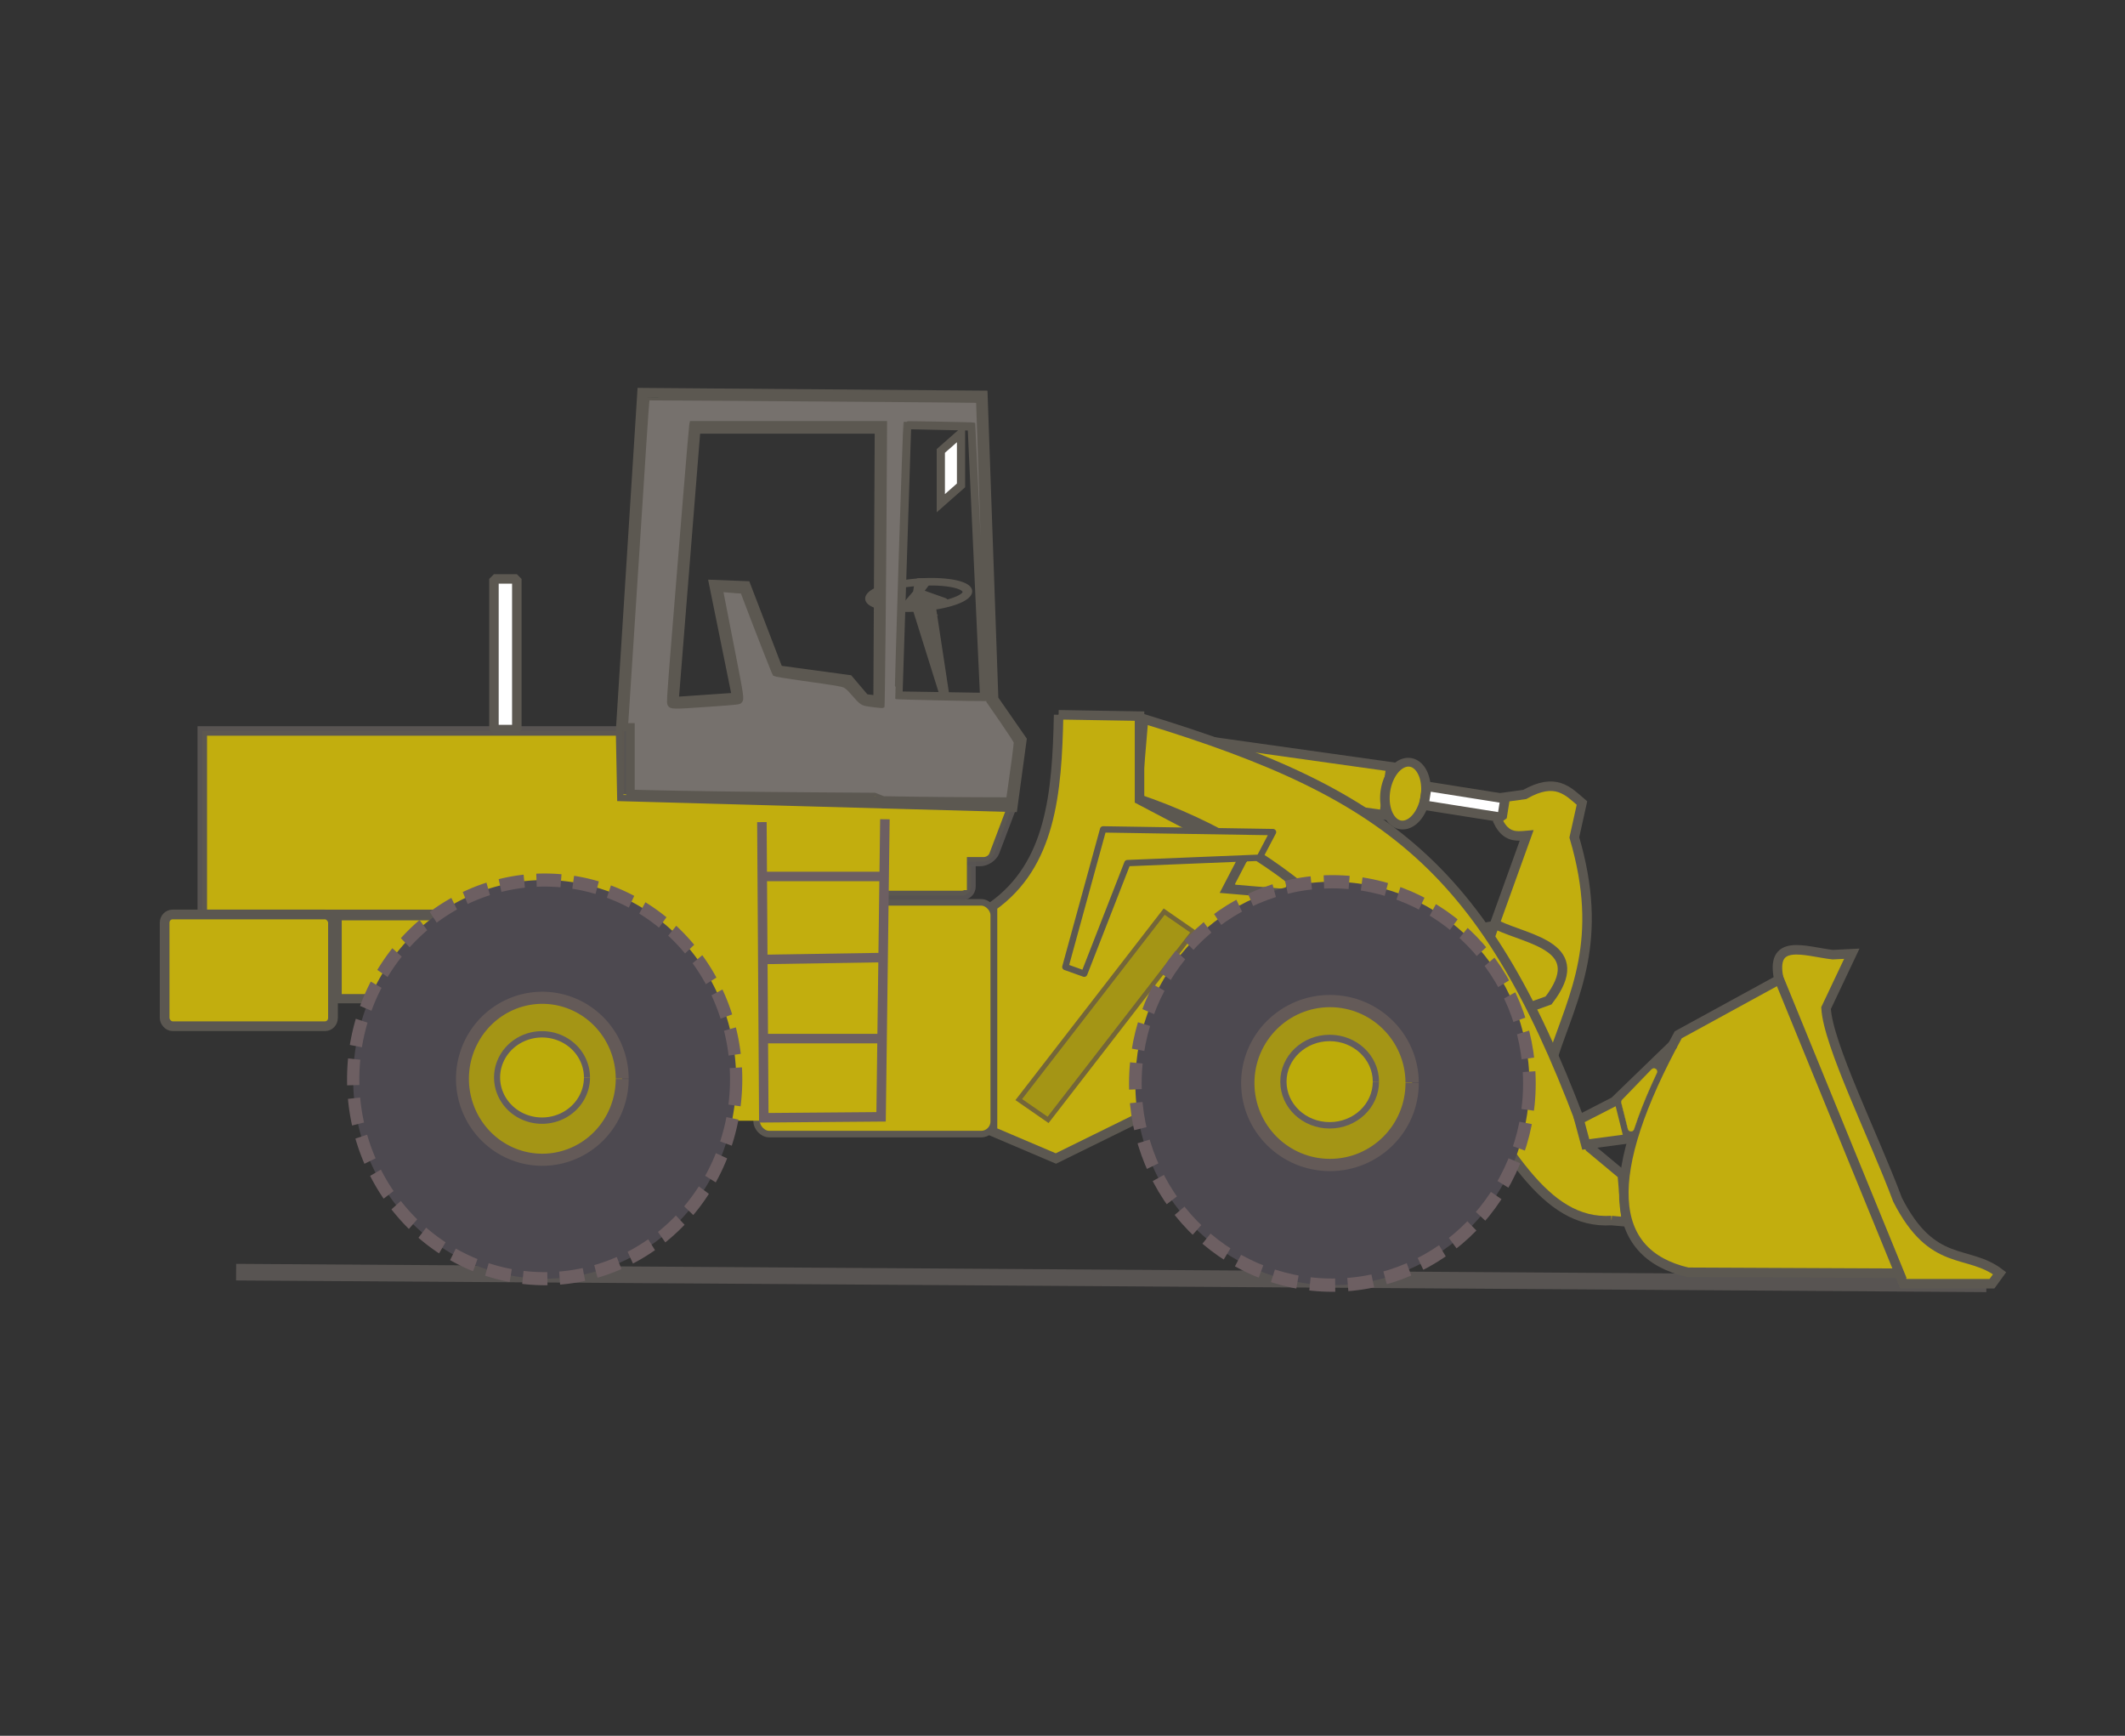 <?xml version="1.0" encoding="UTF-8" standalone="no"?>
<!-- Created with Inkscape (http://www.inkscape.org/) -->
<svg id="svg2985" xmlns:rdf="http://www.w3.org/1999/02/22-rdf-syntax-ns#" xmlns="http://www.w3.org/2000/svg" height="548" width="671" version="1.1" xmlns:cc="http://creativecommons.org/ns#" xmlns:dc="http://purl.org/dc/elements/1.1/">
 <rect width="100%" height="100%" fill="#333333" stroke="none"/>
 <g id="g3952" stroke="#5c5851">
  <path id="path3910" d="m298.3 219.71-8.553-27.313 4.276-0.828z" stroke-width="2.964" fill="none"/>
  <path id="path3902" d="m313.9 189.09a15.205 5.119 0 1 1 -30.411 0 15.205 5.119 0 1 1 30.411 0z" fill-opacity="0" transform="matrix(1.011 -.069 0 .789 -11.888 59.252)" stroke-width="3"/>
  <path id="path3916" d="m292.25 192.5c-1.09-0.097-1.731 1.071-1.233 1.976 0.574 1.665 0.872 3.48 1.745 5.011 0.863 0.801 2.045-0.267 1.675-1.261-0.293-1.7-0.314-3.499-0.908-5.119-0.252-0.46-0.781-0.668-1.28-0.607z" stroke-width="3" fill="#5c5851"/>
  <path id="path3926" stroke-linejoin="round" d="m290.15 183.88-0.546 3.445-3.603 4.201 12.117-1.428-8.297-2.941 2.402-3.193z" stroke-width="2.699" fill="none"/>
  <path id="path3928" stroke-linejoin="round" d="m289.87 186.97c-0.579 0.577-1.068 1.306-1.362 2.068-0.203 0.882 0.801 1.492 1.568 1.173 1.047-0.232 2.166-0.168 3.154-0.605 0.695-0.604 0.246-1.687-0.592-1.866-0.783-0.278-1.522-0.891-2.361-0.883-0.136 0.038-0.271 0.076-0.406 0.114z" stroke-width=".319" fill="#5c5851"/>
 </g>
 <g id="g3838" stroke="#5c5851" stroke-width="3">
  <path id="path3834" d="m481.46 250.82c9.8-5.574 13.703-1.038 18.066 2.71l-2.409 10.84c9.559 32.51-0.083 49.476-6.624 68.952l-20.475-36.132 12.044-33.422c-3.266 0.281-6.549 0.677-9.033-4.516l1.807-7.527z" fill="#c2ae0e"/>
  <path id="path3836" d="m461.28 294.17 7.527 28.905 20.174-7.226c13.031-16.963-6.03-18.967-16.259-23.787z" fill="none"/>
 </g>
 <g id="g3885" stroke="#5c5851" stroke-width="3">
  <rect id="rect3032" fill-rule="evenodd" transform="rotate(8)" height="15.356" width="79.49" y="178.6" x="389.12" fill="#c2ae0e"/>
  <path id="path3810" d="m451.65 247.2a6.323 10.84 0 1 1 -12.646 0 6.323 10.84 0 1 1 12.646 0z" transform="matrix(.996 .158 -.144 .91 35.84 -44.758)" fill="#c2ae0e"/>
  <rect id="rect3818" stroke-linejoin="bevel" transform="rotate(9)" height="6.022" width="24.991" y="174.7" x="483.84" fill="#fff"/>
 </g>
 <g id="layer2">
  <g id="g4311">
   <path id="path4300" stroke-linejoin="round" d="m401.69 279.41c-0.207-0.538-0.422-0.566-1.19-0.155-0.655 0.351-2.286 0.415-5.419 0.212-2.465-0.159-4.554-0.362-4.642-0.45-0.088-0.088 0.671-1.705 1.687-3.594 2.343-4.358 2.849-4.426 7.844-1.068 4.205 2.827 5.713 4.161 5.713 5.053 0 0.934-3.635 0.935-3.993 0.002v0z" stroke="#c2ae0e" stroke-width="1.278" fill="#c2ae0e"/>
   <g id="g4293">
    <path id="path4291" d="m508.85 385.34c-42.87 2.7-46.99-98.66-149.89-133.28l2.129-25.123c80.183 24.428 109.62 48.852 140.95 135.41l10.22 8.516 1.278 14.904-4.684-0.426" stroke="#5c5851" stroke-width="3" fill="#c2ae0e"/>
    <g id="g4286">
     <path id="path4282" d="m334.27 225.66 25.549 0.426v26.401l33.214 17.459-5.536 10.645 20.013 1.703-47.266 70.26-26.827 13.2-20.013-8.516-0-71.112c18.365-13.088 20.377-35.46 20.865-60.466" stroke="#5c5851" stroke-width="3" fill="#c2ae0e"/>
     <rect id="rect4181" stroke-opacity=".963" transform="matrix(.822 .569 -.612 .791 0 0)" height="75.023" width="11.258" stroke="#71643a" y="27.452" x="467.65" stroke-width="1.473" fill="#a49515"/>
     <path id="path4284" stroke-linejoin="round" d="m336.4 305.28 11.923-43.433 53.653 0.852-4.258 8.091-41.73 1.703-13.626 34.917z" stroke="#5c5851" stroke-width="2" fill="#c2ae0e"/>
    </g>
   </g>
  </g>
  <rect id="rect4280" rx="4" height="73.171" width="74.874" stroke="#5c5851" y="284.88" x="238.92" stroke-width="2.07" fill="#c2ae0e"/>
  <g id="g4270" fill="#c2ae0e">
   <g id="g4262">
    <rect id="rect4246" stroke-linejoin="round" stroke-opacity=".969" rx="2.916" ry="2.797" height="14.904" width="31.511" stroke="#595553" y="267.81" x="275.08" stroke-width="3"/>
    <rect id="rect4244" transform="matrix(1 0 -.354 .935 0 0)" stroke-opacity=".969" rx="2.916" ry="2.797" height="19.58" width="54.931" stroke="#595553" y="271.36" x="361.05" stroke-width="3.102"/>
    <rect id="rect4185" stroke-opacity=".968" height="57.911" width="133.28" stroke="#595553" y="230.77" x="63.873" stroke-width="3"/>
    <rect id="rect4193" height="26.197" width="43.008" stroke="#5b5751" y="289.1" x="106.45" stroke-width="2.919"/>
    <rect id="rect4225" stroke-linejoin="round" rx="2.497" ry="2.621" height="35.273" width="53.157" stroke="#5b5751" y="288.71" x="51.985" stroke-width="3.07"/>
    <rect id="rect4240" rx="2.916" ry="2.615" height="103.05" width="87.293" y="250.78" x="191.19"/>
   </g>
   <rect id="rect4252" height="22.994" width="38.324" y="258.02" x="266.99"/>
  </g>
  <path id="path4183" d="m74.555 401.63 552.68 3.682" stroke-opacity=".968" stroke="#595553" stroke-width="5.241" fill="none"/>
  <path id="path3167" opacity="0" d="m223.72 337.53a52.391 52.391 0 1 1 -104.78 0 52.391 52.391 0 1 1 104.78 0z"/>
  <g id="g4154">
   <path id="path2999" d="m233.65 340.24a60.22 58.811 0 1 1 -120.44 0 60.22 58.811 0 1 1 120.44 0z" transform="matrix(1.004 0 0 1.07 -2.135 -23.289)" stroke="#6d5f62" stroke-dasharray="7.719, 3.86" stroke-width="3.86" fill="#4d4950"/>
   <path id="path4147" d="m193.91 341.75a23.636 25.593 0 1 1 -0 -0.108" transform="matrix(1.067 0 0 .999 -10.433 -.775)" stroke="#645a58" stroke-width="3.827" fill="#a49515"/>
   <path id="path4149" d="m186.51 340.2a14.797 13.626 0 1 1 -0 -0.058" transform="matrix(.959 0 0 1 6.481 0)" stroke="#635d5f" stroke-width="2" fill="#bcab0a"/>
  </g>
  <g id="g4159" transform="matrix(1.029 0 0 1.012 243.74 -2.799)">
   <path id="path4161" d="m233.65 340.24c0 32.48-26.961 58.811-60.22 58.811-33.258 0-60.22-26.331-60.22-58.811s26.961-58.811 60.22-58.811c33.258 0 60.22 26.331 60.22 58.811z" transform="matrix(1.004 0 0 1.07 -2.135 -23.289)" stroke="#6d5f62" stroke-dasharray="7.719, 3.86" stroke-width="3.86" fill="#4d4950"/>
   <path id="path4163" d="m193.91 341.75c0 14.135-10.582 25.593-23.636 25.593s-23.636-11.459-23.636-25.593c0-14.135 10.582-25.593 23.636-25.593 13.015 0 23.581 11.393 23.636 25.485" transform="matrix(1.067 0 0 .999 -10.433 -.775)" stroke="#645a58" stroke-width="3.827" fill="#a49515"/>
   <path id="path4165" d="m186.51 340.2c0 7.526-6.625 13.626-14.797 13.626-8.172 0-14.797-6.101-14.797-13.626 0-7.526 6.625-13.626 14.797-13.626 8.148 0 14.763 6.066 14.797 13.569" transform="matrix(.959 0 0 1 6.481 0)" stroke="#635d5f" stroke-width="2" fill="#bcab0a"/>
  </g>
  <g id="g4175" stroke="#6d5f62" stroke-width="3" fill="none">
   <path id="path4167" d="m240.58 259.55 0.602 93.341 37.035-0.301 1.204-93.943"/>
   <path id="path4169" d="m240.58 276.71h38.842"/>
   <path id="path4171" d="m240.58 302.91 38.24-0.602"/>
   <path id="path4173" d="m240.58 327.9h37.637"/>
  </g>
  <g id="g4330" transform="matrix(1 0 0 1.009 0 -1.111)"></g>
 </g>
 <g id="g3906" stroke="#5c5851">
  <path id="path4335" d="m286.72 134.51-2.722 84.782 26.445 0.426-3.889-84.782zm11.511 118.73c-16.047-0.093-20.054-0.229-20.516-0.696-0.466-0.47-6.274-0.632-30.731-0.857-16.586-0.152-34.228-0.399-39.205-0.548l-9.049-0.271v-10.47-10.47h-1.058c-1.031 0-1.052-0.064-0.829-2.471 0.126-1.359 1.648-24.972 3.382-52.474 1.734-27.502 3.228-50.08 3.321-50.174 0.093-0.094 21.61 0.025 47.816 0.263s50.051 0.436 52.989 0.439l5.342 0.005 1.667 47.748 1.667 47.748 4.437 6.427 4.437 6.427-1.162 8.666c-1.441 10.744-1.5 11.053-2.088 10.927-0.263-0.057-9.453-0.155-20.421-0.219zm-75.016-31.692c4.684-0.349 8.925-0.637 9.424-0.638 0.883-0.003 0.811-0.479-2.665-17.688-1.965-9.726-3.497-17.761-3.403-17.855 0.093-0.094 2.053-0.015 4.355 0.175l4.185 0.346 5.005 13.057c2.752 7.181 5.066 13.118 5.14 13.193 0.074 0.075 5.11 0.811 11.19 1.635 12.362 1.676 10.765 1.052 14.715 5.744 1.403 1.667 1.744 1.841 4.081 2.088l2.55 0.269 0.283-23.327c0.156-12.83 0.283-32.48 0.283-43.667v-20.339h-29.575-29.575l-0.225 1.397c-0.124 0.768-1.661 19.669-3.416 42.001-1.755 22.333-3.288 41.427-3.406 42.431-0.258 2.194-1.206 2.093 11.053 1.179zm-9.881-0.545 6.813-85.077h57.06l-0.426 84.647-3.407-0.43-5.11-6.016-22.143-3.008-10.22-26.64-11.071-0.43 7.239 35.664zm-17.884 9.883 6.813-107.42 108.58 0.859 3.406 96.249 8.942 12.89-2.981 21.914-124.34-3.438z" stroke-width="2" fill="none"/>
  <path id="path4346" d="m287.85 252.01-8.836-0.137-1.384-0.547-1.384-0.547-19.588-0.132c-19.671-0.133-40.134-0.405-50.938-0.676l-5.802-0.146v-10.51-10.51h-1.054-1.054l0.106-1.011c0.058-0.556 1.299-19.646 2.756-42.422 2.848-44.511 3.638-56.508 3.841-58.319l0.129-1.153 23.986 0.137c23.181 0.133 79.96 0.594 80.001 0.65 0.011 0.015 0.76 21.338 1.665 47.385l1.645 47.358 4.283 6.189c2.356 3.404 4.319 6.429 4.363 6.721 0.069 0.462-0.805 7.202-1.995 15.383l-0.364 2.502-10.77-0.038c-5.924-0.021-14.746-0.1-19.606-0.176zm-63.766-29.394c8.967-0.629 9.384-0.677 9.736-1.12 0.718-0.904 0.714-0.929-2.923-19.412-1.337-6.792-2.569-13.103-2.738-14.024l-0.307-1.675 1.203 0.125c0.662 0.069 2.117 0.188 3.235 0.264l2.031 0.138 1.137 3.008c3.345 8.853 8.83 22.841 9.039 23.052 0.132 0.134 4.073 0.783 8.757 1.442 11.041 1.554 12.389 1.778 13.431 2.24 0.598 0.265 1.444 1.052 2.712 2.525 2.066 2.4 2.648 2.882 3.872 3.205 0.916 0.242 5.409 0.76 5.532 0.638 0.126-0.126 0.517-37.908 0.667-64.425l0.142-25.176h-30.665-30.665l-0.129 0.586c-0.14 0.636-2.969 34.838-5.576 67.425-1.504 18.799-1.608 20.469-1.303 20.971 0.633 1.044 0.901 1.048 12.813 0.213zm87.443-2.86c-0.377-8.851-3.922-85.812-3.954-85.845-0.123-0.123-21.678-0.522-21.796-0.404-0.204 0.204-2.931 86.531-2.739 86.723 0.13 0.13 25.985 0.695 28.012 0.612 0.49-0.02 0.521-0.09 0.478-1.086z" fill="#76716d"/>
 </g>
 <g id="g3873" stroke="#5c5851" stroke-width="3" fill="#c2ae0e">
  <path id="path3871" d="m561.85 309.83c-3.36-14.111 8.14-9.422 16.862-8.431l6.022-0.301-8.13 17.163c0.604 11.519 15.055 40.347 22.582 60.521 11.106 21.758 22.079 15.437 32.218 23.185l-2.409 3.312h-28.002z"/>
  <path id="path3842" d="m561.85 309.23 37.938 92.738-66.844-0.301c-25.368-5.913-27.365-30.584-3.011-74.974z"/>
 </g>
 <g id="g3867" fill="#c2ae0e">
  <path id="path3844" d="m498.62 353.49 11.141-5.721 18.668-18.066-17.163 17.765 3.011 12.044-13.549 1.807z" stroke="#5c5851" stroke-width="3"/>
  <path id="path3865" stroke-linejoin="bevel" d="m521.99 337.34c-0.438 0.135-0.689 0.547-1.013 0.842-2.927 3.023-5.862 6.037-8.77 9.076-0.289 0.307-0.309 0.764-0.174 1.145 0.673 2.683 1.338 5.369 2.016 8.051 0.14 0.548 0.794 0.883 1.317 0.661 0.397-0.132 0.596-0.532 0.694-0.911 1.535-4.635 3.337-9.17 5.34-13.623 0.575-1.306 1.2-2.588 1.782-3.89 0.216-0.507-0.062-1.158-0.593-1.325-0.191-0.076-0.401-0.068-0.599-0.027z" stroke="#c2ae0e" stroke-width=".08"/>
 </g>
 <rect id="rect3877" stroke-linejoin="bevel" height="47.574" width="7.226" stroke="#5c5851" y="182.77" x="155.97" stroke-width="3" fill="#fff"/>
 <rect id="rect3900" transform="matrix(.75 -.661 0 1 0 0)" height="16.5" width="8.515" stroke="#5c5851" y="404.19" x="396.1" stroke-width="3.464" fill="#fff"/>
</svg>
